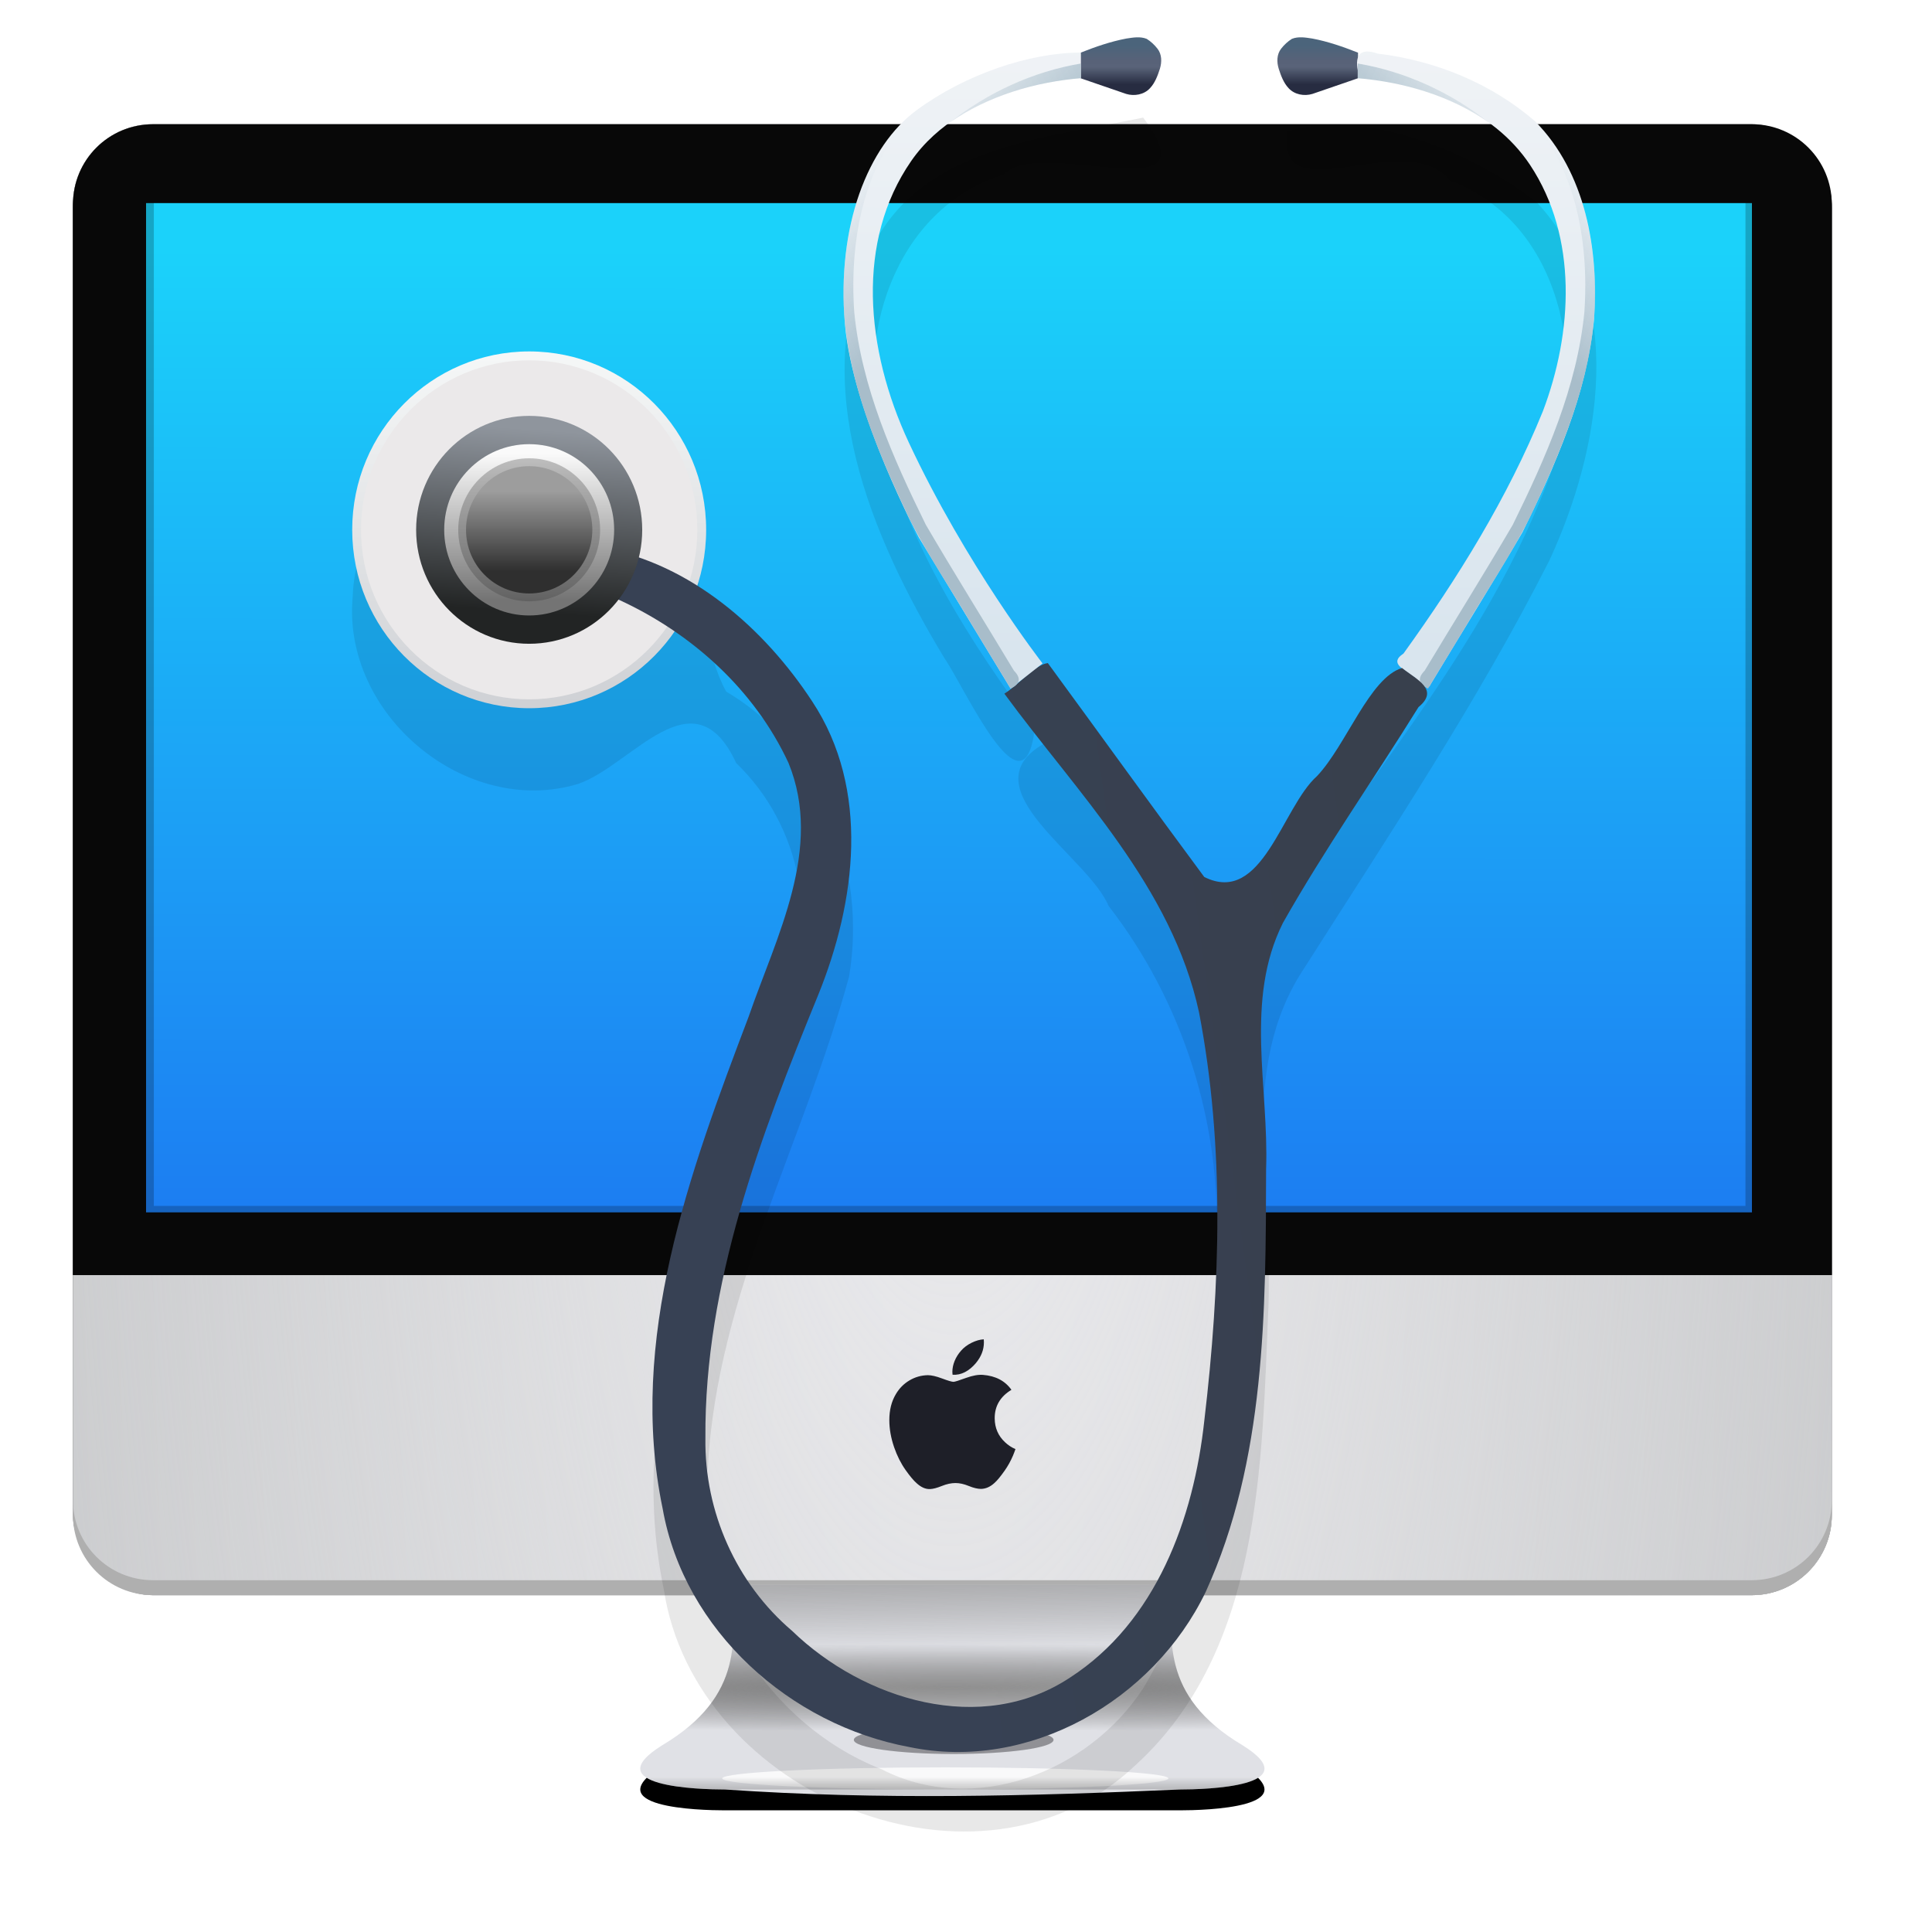 <svg height="136.533" viewBox="0 0 136.533 136.533" width="136.533" xmlns="http://www.w3.org/2000/svg" xmlns:xlink="http://www.w3.org/1999/xlink"><filter id="a" color-interpolation-filters="sRGB" height="1.104" width="1.142" x="-.071" y="-.052"><feGaussianBlur stdDeviation="1.895"/></filter><linearGradient id="b" gradientUnits="userSpaceOnUse" x1="255.442" x2="254.912" y1="1039.988" y2="1000.743"><stop offset="0" stop-color="#cfd1d5"/><stop offset="1" stop-color="#f5f7f7"/></linearGradient><linearGradient id="c" gradientUnits="userSpaceOnUse" x1="257.033" x2="258.448" y1="1035.392" y2="1004.809"><stop offset="0" stop-color="#ebe9ea"/><stop offset="1" stop-color="#ebe9ea"/></linearGradient><linearGradient id="d" gradientTransform="matrix(-1 0 0 1 621.896 0)" gradientUnits="userSpaceOnUse" x1="324.688" x2="324.688" xlink:href="#e" y1="970.175" y2="965.8"/><linearGradient id="e"><stop offset="0" stop-color="#272c41"/><stop offset=".443" stop-color="#596379"/><stop offset=".6" stop-color="#586278"/><stop offset="1" stop-color="#4b647b"/></linearGradient><linearGradient id="f" gradientTransform="matrix(-1 0 0 1 621.896 0)" gradientUnits="userSpaceOnUse" x1="313" x2="313.5" xlink:href="#g" y1="1034.362" y2="964.362"/><linearGradient id="g"><stop offset="0" stop-color="#d9e5ee"/><stop offset="1" stop-color="#f0f3f6"/></linearGradient><linearGradient id="h" gradientTransform="matrix(-1 0 0 1 621.896 956.362)" gradientUnits="userSpaceOnUse" x1="314.181" x2="302.664" xlink:href="#i" y1="24.923" y2="15.011"/><linearGradient id="i"><stop offset="0" stop-color="#a8bdca"/><stop offset="1" stop-color="#a8bdca" stop-opacity="0"/></linearGradient><linearGradient id="j" gradientUnits="userSpaceOnUse" x1="352.316" x2="292.389" y1="1045.114" y2="1053.423"><stop offset="0" stop-color="#38404d"/><stop offset="1" stop-color="#374154"/></linearGradient><linearGradient id="k" gradientUnits="userSpaceOnUse" x1="249.785" x2="251.2" y1="1029.028" y2="1008.521"><stop offset="0" stop-color="#222424"/><stop offset="1" stop-color="#8f959d"/></linearGradient><linearGradient id="l" gradientUnits="userSpaceOnUse" x1="253.321" x2="253.321" y1="1028.144" y2="1011.704"><stop offset="0" stop-color="#747474"/><stop offset="1" stop-color="#fafafa"/></linearGradient><linearGradient id="m" gradientUnits="userSpaceOnUse" x1="256.625" x2="256.625" y1="1024.987" y2="1015.862"><stop offset="0" stop-color="#2e2e2e"/><stop offset="1" stop-color="#9d9d9d"/></linearGradient><linearGradient id="n" gradientUnits="userSpaceOnUse" x1="324.688" x2="324.688" xlink:href="#e" y1="970.175" y2="965.8"/><linearGradient id="o" gradientUnits="userSpaceOnUse" x1="313" x2="313.5" xlink:href="#g" y1="1034.362" y2="964.362"/><linearGradient id="p" gradientUnits="userSpaceOnUse" x1="314.181" x2="302.664" xlink:href="#i" y1="981.285" y2="971.373"/><filter id="q" color-interpolation-filters="sRGB" height="1.93" width="1.131" x="-.066" y="-.465"><feGaussianBlur stdDeviation=".387"/></filter><linearGradient id="r"><stop offset="0" stop-color="#909090"/><stop offset="1" stop-color="#636363" stop-opacity="0"/></linearGradient><radialGradient id="s" cx="199.223" cy="60.978" gradientTransform="matrix(1.012 0 -0 5.096 -134.281 -251.226)" gradientUnits="userSpaceOnUse" r="62.148"><stop offset="0" stop-color="#e6e6e8"/><stop offset="1" stop-color="#cbccce"/></radialGradient><radialGradient id="t" cx="199.223" cy="60.978" gradientTransform="matrix(1.31 -0 0 3.615 -193.727 -160.939)" gradientUnits="userSpaceOnUse" r="62.148"><stop offset="0" stop-color="#ececef"/><stop offset="1" stop-color="#cbccce" stop-opacity="0"/></radialGradient><filter id="u" color-interpolation-filters="sRGB" height="1.034" width="1.029" x="-.014" y="-.017"><feGaussianBlur stdDeviation=".75"/></filter><linearGradient id="v" gradientUnits="userSpaceOnUse" x1="174.788" x2="174.864" y1="109.465" y2="118.125"><stop offset="0" stop-color="#909090"/><stop offset="1" stop-color="#727272" stop-opacity="0"/></linearGradient><radialGradient id="w" cx="178.787" cy="120.704" gradientTransform="matrix(3.859 -0 0 .139 -511.172 103.951)" gradientUnits="userSpaceOnUse" r="22.055" xlink:href="#r"/><filter id="x" color-interpolation-filters="sRGB" height="2.008" width="1.082" x="-.041" y="-.504"><feGaussianBlur stdDeviation=".328"/></filter><filter id="y" color-interpolation-filters="sRGB" height="1.491" width="1.161" x="-.08" y="-.245"><feGaussianBlur stdDeviation="1.479"/></filter><linearGradient id="z" gradientUnits="userSpaceOnUse" x1="183.063" x2="183.063" xlink:href="#r" y1="129.423" y2="127.061"/><linearGradient id="A" gradientUnits="userSpaceOnUse" x1="23.844" x2="23.816" y1="17.574" y2="85.151"><stop offset="0" stop-color="#1bd2fa"/><stop offset="1" stop-color="#1c7ef2"/></linearGradient><rect fill="#1a1a1a" filter="url(#u)" height="103.95" opacity=".887" rx="5.662" width="124.296" x="5.156" y="8.779"/><rect fill="url(#s)" height="103.95" rx="5.662" width="124.296" x="5.156" y="8.779"/><rect fill="url(#t)" height="103.95" rx="5.662" width="124.296" x="5.156" y="8.779"/><path d="m10.818 8.778c-3.137 0-5.662 2.526-5.662 5.662v75.664h124.297v-75.664c0-3.137-2.526-5.662-5.662-5.662z" fill="#080808"/><path d="m10.318 12.353h113.494v73.329h-113.494z" fill="url(#A)"/><path d="m5.156 106.01v1.057c0 3.137 2.526 5.662 5.662 5.662h112.973c3.137 0 5.662-2.526 5.662-5.662v-1.057c0 3.137-2.526 5.662-5.662 5.662h-112.973c-3.137 0-5.662-2.526-5.662-5.662z" fill="#afafaf"/><g transform="translate(-111.483 -1.474)"><path d="m194.338 114.948c-.088 3.699-.946 7.822 4.951 11.334 4.707 2.926-2.611 3.127-4.43 3.127h-5.667c-8.826 0-17.652 0-26.478 0-1.818 0-9.136-.201-4.43-3.127 5.897-3.513 5.039-7.635 4.951-11.334z" filter="url(#y)"/><path d="m194.338 113.474c-.088 3.699-.946 7.822 4.951 11.334 4.707 2.926-2.611 3.127-4.43 3.127-10.492.463-21.162.762-32.145 0-1.818 0-9.136-.201-4.43-3.127 5.897-3.513 5.039-7.635 4.951-11.334z" fill="#e0e1e6"/><path d="m194.338 113.474c-.088 3.699-.946 7.822 4.951 11.334 4.707 2.926-2.611 3.127-4.43 3.127h-5.667c-8.826 0-17.652 0-26.478 0-1.818 0-9.136-.201-4.43-3.127 5.897-3.513 5.039-7.635 4.951-11.334z" fill="url(#v)"/><path d="m194.338 113.474c-.088 3.699-.946 7.822 4.951 11.334 4.707 2.926-2.611 3.127-4.43 3.127h-5.667c-8.826 0-17.652 0-26.478 0-1.818 0-9.136-.201-4.43-3.127 5.897-3.513 5.039-7.635 4.951-11.334z" fill="url(#w)"/><ellipse cx="178.288" cy="127.153" fill="#fff" filter="url(#x)" opacity=".887" rx="15.764" ry=".782"/><path d="m194.338 113.474c-.088 3.699-.946 7.822 4.951 11.334 4.707 2.926-2.611 3.127-4.43 3.127h-5.667c-8.826 0-17.652 0-26.478 0-1.818 0-9.136-.201-4.43-3.127 5.897-3.513 5.039-7.635 4.951-11.334z" fill="url(#z)"/></g><path d="m71.574 102.896c-.16.37-.349.71-.569 1.023-.299.427-.544.722-.733.886-.293.269-.606.407-.942.415-.241 0-.532-.069-.87-.208-.339-.138-.651-.207-.937-.207-.299 0-.62.069-.963.207-.344.139-.621.212-.832.219-.322.014-.643-.128-.963-.426-.204-.178-.46-.484-.766-.917-.329-.462-.599-.999-.811-1.61-.227-.66-.34-1.3-.34-1.919 0-.709.153-1.321.46-1.833.241-.412.562-.736.964-.975.402-.238.836-.36 1.303-.368.256 0 .591.079 1.008.235.416.156.682.235.799.235.087 0 .384-.092.886-.277.475-.171.876-.242 1.205-.214.89.072 1.559.423 2.004 1.055-.796.482-1.19 1.158-1.182 2.025.007.675.252 1.237.734 1.683.218.207.462.367.733.481-.059.17-.121.334-.187.491zm-2.042-8.035c0 .529-.193 1.023-.579 1.481-.465.544-1.028.858-1.638.808-.008-.063-.012-.13-.012-.201 0-.508.221-1.052.614-1.496.196-.225.445-.412.748-.562.302-.147.587-.228.856-.242.008.071.011.141.011.212z" fill="#1e1f28" stroke-width=".065"/><path d="m10.318 12.352v73.33h113.494v-73.33zm.553.508h112.48v72.361h-112.48z" fill-opacity=".212"/><path d="m10.818 9.027c-3.137 0-5.662 2.526-5.662 5.662v75.414h124.297v-75.414c0-3.137-2.526-5.662-5.662-5.662zm-.5 5.326h113.494v71.328h-113.494z" fill="#080808"/><ellipse cx="67.396" cy="122.957" fill="#191a1e" fill-opacity=".403" filter="url(#q)" rx="7.057" ry=".997"/><g transform="matrix(1.373 0 0 1.384 2.99 -1320.688)"><path d="m56.662 960.259c-4.985 1.038-11.291 1.436-13.921 6.569-3.479 6.977-.052 14.875 3.667 20.994 1.141 1.654 4.11 8.32 4.671 3.654-3.317-4.391-6.375-9.207-7.822-14.594-1.528-5.263.577-11.969 6.218-13.706 1.911-2.003 10.971 2.064 7.187-2.917zm-5.111 31.971c-3.984 2.256 2.264 5.743 3.33 8.282 3.827 4.904 5.813 11.079 5.547 17.295.154 7.616.308 15.91-3.76 22.645-2.824 4.301-8.714 6.569-13.484 4.138-6.038-2.359-10.097-8.97-8.928-15.442.494-8.819 4.974-16.658 7.265-25.012.955-5.502-1.406-11.716-6.321-14.565-2.176-3.958-.264-10.116-5.634-12.185-5.464-3.148-13.381.897-13.59 7.338-.563 6 5.799 11.293 11.604 9.559 2.772-.941 5.948-5.745 8.135-1.065 3.362 3.211 4.39 8.363 2.312 12.549-3.246 9.502-8.206 19.328-6.039 29.643 1.607 10.542 16.282 16.54 24.294 8.963 6.475-5.875 6.484-15.327 6.827-23.414.229-5.768-1.621-12.107 1.841-17.265 4.382-6.828 8.929-13.605 12.625-20.832 2.631-5.651 4.023-13.373-.709-18.332-3.451-2.63-9.001-4.81-12.82-3.549-.454 4.306 6.075-.335 8.406 2.5 5.84 2.164 7.126 9.49 5.246 14.795-3.366 9.194-10.221 16.482-15.431 24.625-4.179 1.31-5.825-5.864-8.699-8.316-.657-.599-1.297-2.321-2.015-2.355z" filter="url(#a)" opacity=".3"/><g transform="matrix(.454 0 0 .454 -91.754 518.102)"><circle cx="257.298" cy="1020.277" fill="url(#b)" r="20.064"/><circle cx="257.298" cy="1020.277" fill="url(#c)" r="19.064"/><g fill-rule="evenodd" transform="translate(49.182 -.001)"><path d="m302.084 966.612v2.875c-1.722.587-3.442 1.179-5.165 1.763-.93.279-2.03.088-2.705-.643-.57-.603-.866-1.404-1.119-2.18-.238-.747-.234-1.63.276-2.268.338-.43.752-.812 1.216-1.1.734-.296 1.552-.149 2.309-.036 1.781.334 3.505.928 5.188 1.589z" fill="url(#d)"/><path d="m302.052 969.482c7.348.645 15.246 3.372 19.528 9.745 5.455 8.165 4.841 18.887 1.457 27.727-4 9.737-9.629 18.74-15.799 27.238-1.693 1.108.103 1.753.969 2.527.704.263 1.678 2.012 2.131.891 3.451-5.695 7.004-11.332 10.39-17.064 3.743-7.549 7.287-15.468 8.114-23.942.551-7.823-.943-16.51-6.678-22.267-4.97-4.286-11.368-6.854-17.861-7.62-1.926-.671-2.582.138-2.25 1.879-.001.295-.001.59-.002.886z" fill="url(#f)"/><path d="m302.055 967.831c5.408.907 10.591 3.262 14.887 6.668-4.36-3.031-9.634-4.577-14.889-5.018.001-.55.001-1.1.002-1.65zm18.266 5.002c5.915 4.225 8.203 11.831 8.586 18.788.605 9.606-3.287 18.717-7.315 27.213-2.184 4.327-4.956 8.326-7.414 12.5-1.387 2.266-2.774 4.532-4.161 6.798-1.069-.498-1.227-1.162-.381-2.009 3.32-5.481 6.743-10.904 9.998-16.422 3.74-7.542 7.28-15.452 8.112-23.918.561-8.1-1.049-17.33-7.427-22.951z" fill="url(#h)"/></g><path d="m311.171 1038.706c1.621-.995 3.413-3.238 4.927-3.443 5.919 8.011 11.773 16.087 17.733 24.056 6.597 3.28 8.814-7.842 12.79-11.348 3.302-3.456 5.967-11.083 9.639-12.15 1.627 1.294 4.282 2.414 1.862 4.397-5.078 8.12-10.637 15.964-15.375 24.28-4.364 8.68-1.573 18.446-1.902 27.672-.036 15.981-.049 32.748-6.843 47.55-5.927 12.231-20.044 20.259-33.604 17.458-13.468-2.472-25.516-13.058-27.967-26.812-3.988-18.986 3.063-37.849 9.748-55.331 3.141-9.028 8.491-18.924 4.513-28.553-3.875-8.26-10.991-14.584-19.228-18.34-3.354-.714-8.717-6.878-1.821-5.821 9.942 1.772 18.312 9.02 23.744 17.259 6.602 9.9 4.955 22.551.679 33.01-6.538 15.854-12.911 32.447-12.788 49.859-.117 8.27 3.495 16.323 9.829 21.664 8.104 7.785 21.478 11.842 31.504 5.255 9.749-6.251 14.034-17.878 15.231-28.929 1.81-15.197 2.33-30.8-.601-45.889-3.075-14.129-13.773-24.62-22.069-35.846z" fill="url(#j)" fill-rule="evenodd"/><circle cx="257.298" cy="1020.277" fill="url(#k)" r="12.816"/><circle cx="257.298" cy="1020.277" fill="url(#l)" r="9.634"/><circle cx="257.298" cy="1020.277" fill="#3a3a3a" opacity=".3" r="8.043"/><circle cx="257.298" cy="1020.277" fill="url(#m)" opacity=".99" r="7.159"/><g fill-rule="evenodd"><path d="m319.812 966.612v2.875c1.722.587 3.442 1.179 5.165 1.763.93.279 2.03.088 2.705-.643.57-.603.866-1.404 1.119-2.18.238-.747.234-1.63-.276-2.268-.338-.43-.752-.812-1.216-1.1-.734-.296-1.552-.149-2.309-.036-1.781.334-3.505.928-5.188 1.589z" fill="url(#n)"/><path d="m319.844 969.482c-.477.004-13.307.803-19.24 9.322-6.256 8.983-5.228 21.111-.261 31.663 6.482 13.771 15.159 24.837 15.159 24.837l-3.624 2.828-10.386-16.971s-7.513-13.877-8.397-24.042c-.961-11.05 2.625-20.023 8.132-24.042 5.506-4.019 12.787-6.474 18.611-6.474z" fill="url(#o)"/><path d="m319.842 967.831c-5.408.907-10.591 3.262-14.887 6.668 4.36-3.031 9.634-4.577 14.889-5.018-.001-.55-.001-1.1-.002-1.65zm-18.266 5.002c-5.915 4.225-8.203 11.831-8.586 18.788-.605 9.606 3.287 18.717 7.315 27.213 2.184 4.327 4.956 8.326 7.414 12.5 1.387 2.266 2.774 4.532 4.161 6.798 1.069-.498 1.227-1.162.381-2.009-3.32-5.481-6.743-10.904-9.998-16.422-3.74-7.542-7.28-15.452-8.112-23.918-.561-8.1 1.049-17.33 7.427-22.951z" fill="url(#p)"/></g></g></g></svg>